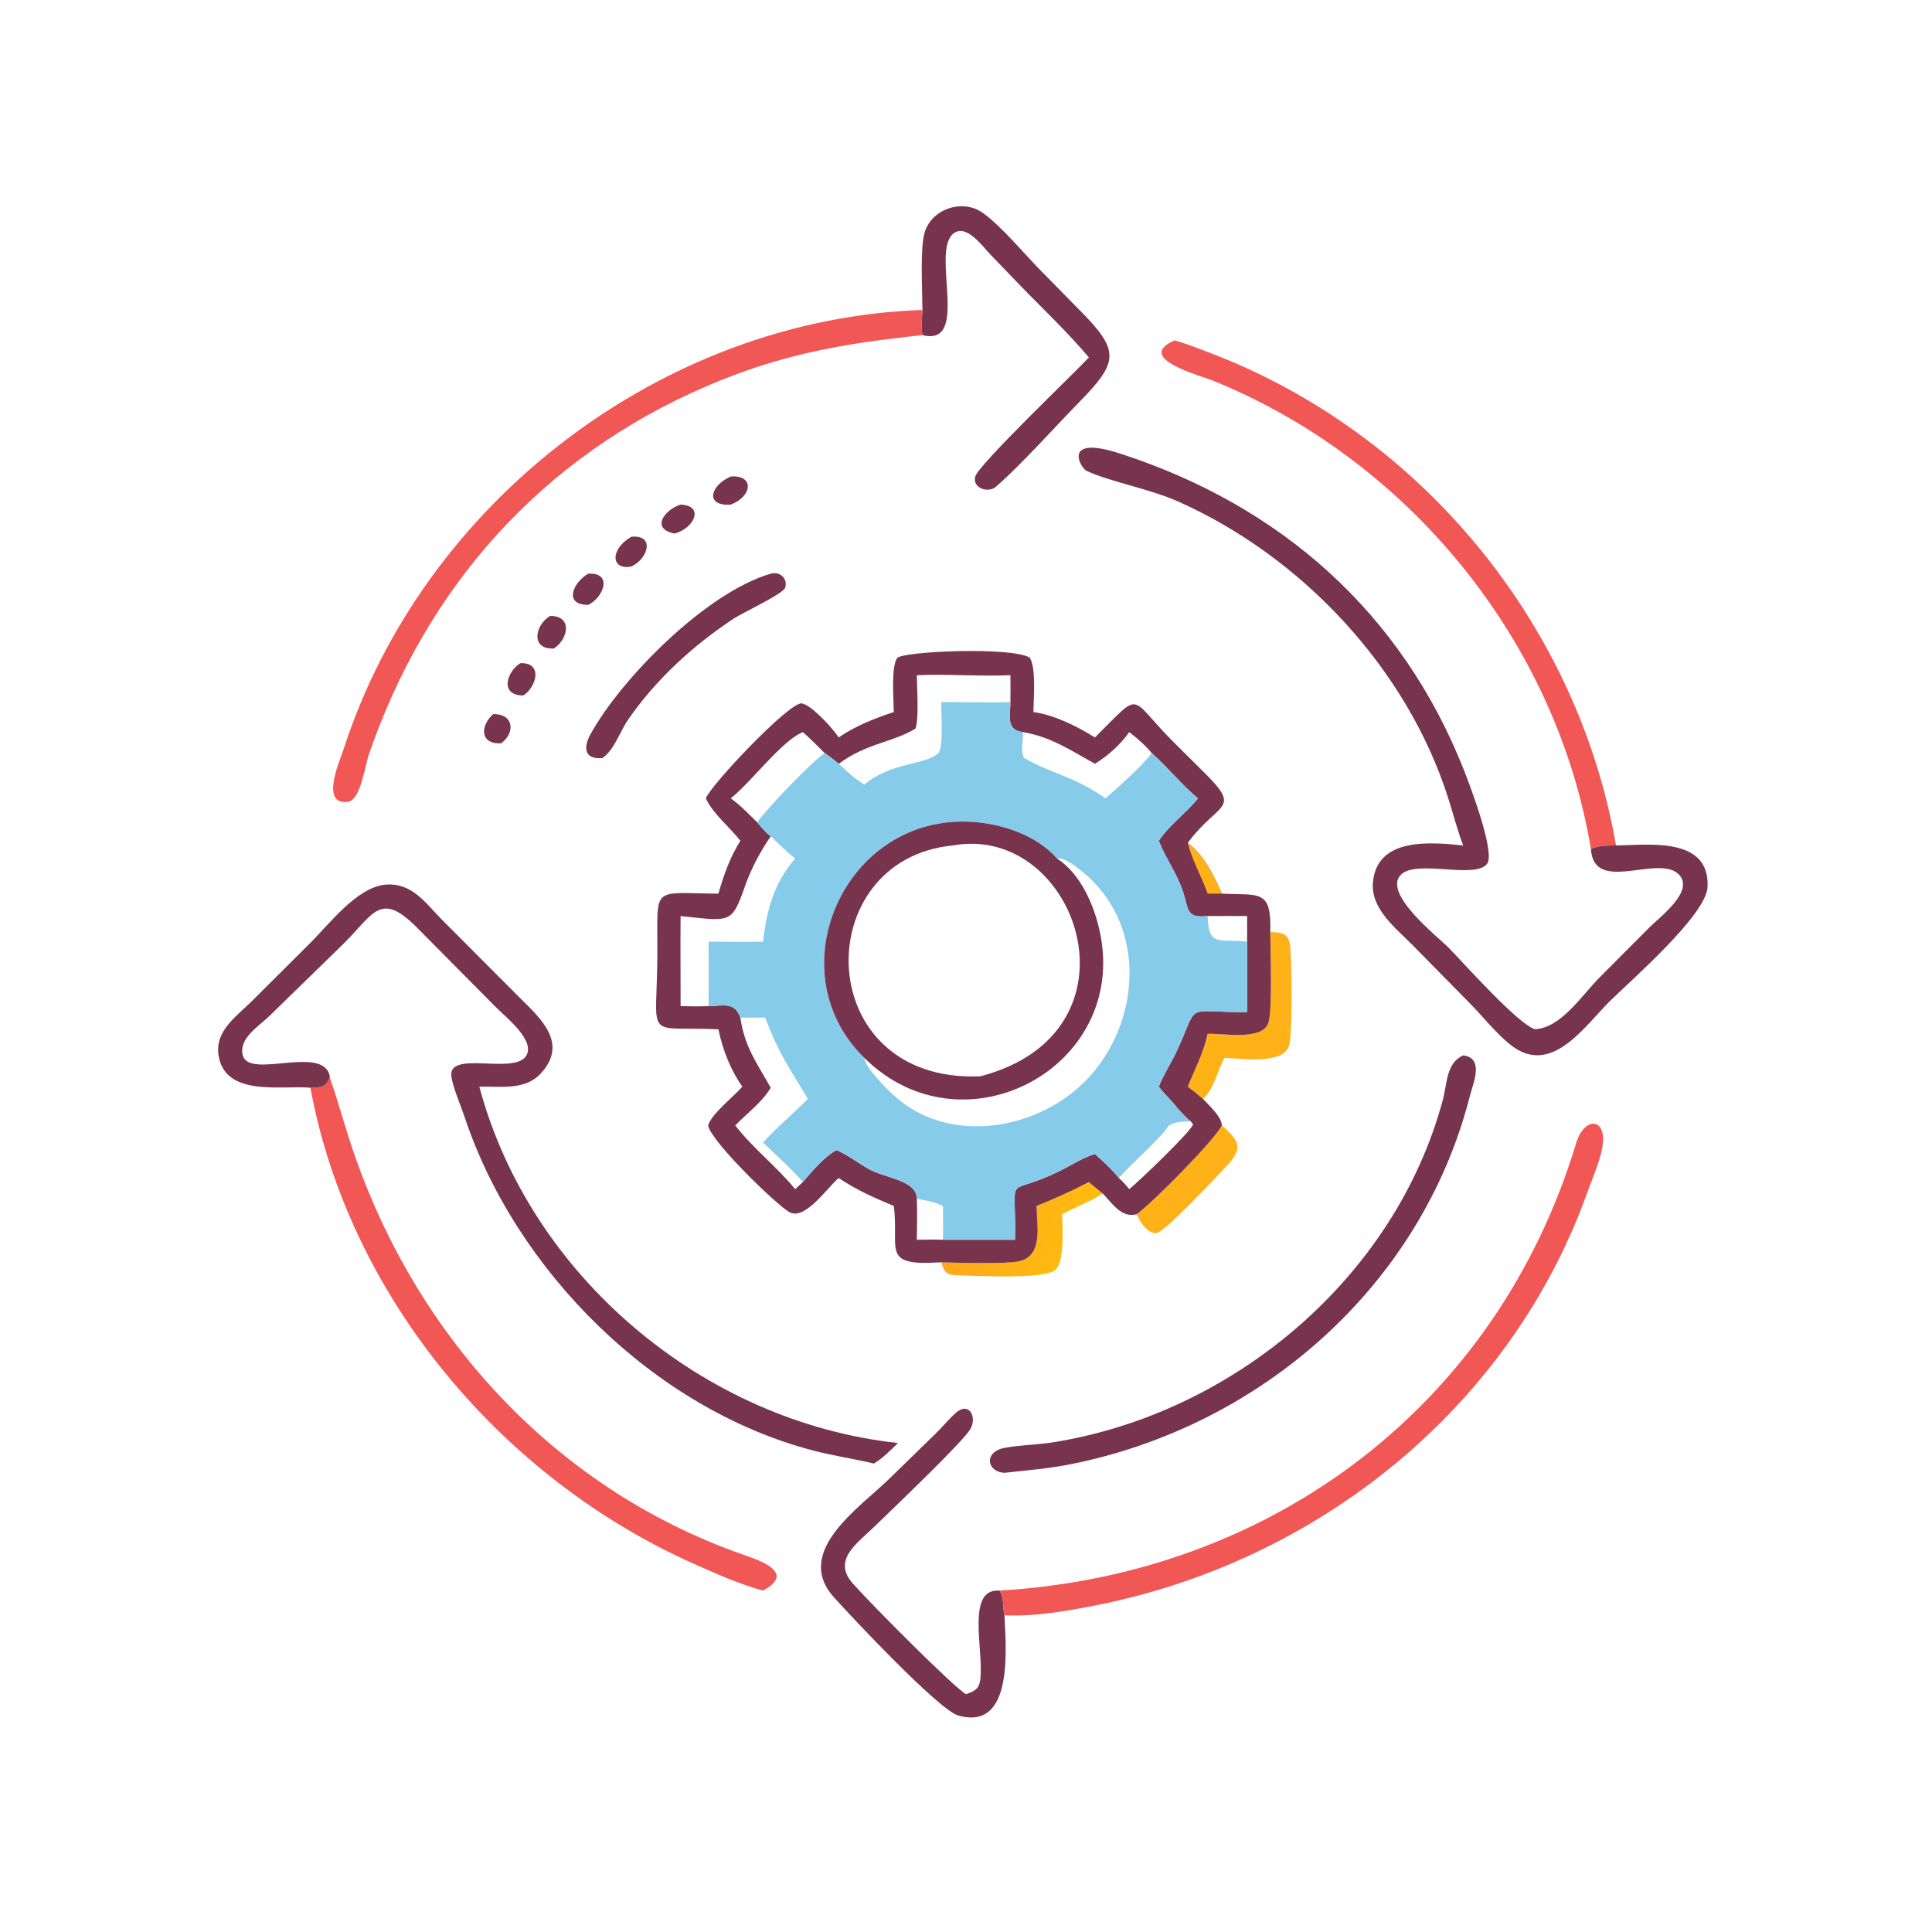 <svg xmlns="http://www.w3.org/2000/svg" width="96" height="96" viewBox="0 0 96 96" fill="none"><rect width="96" height="96" fill="white"></rect><path d="M24.507 35.485C25.542 35.464 25.616 36.431 24.893 36.937C23.811 36.98 23.878 36.03 24.507 35.485Z" fill="#77344C"></path><path d="M25.85 32.955C26.989 32.899 26.667 34.133 26.005 34.556C24.829 34.564 25.155 33.399 25.85 32.955Z" fill="#77344C"></path><path d="M33.82 25.074C35.002 25.12 34.522 26.23 33.53 26.511C32.286 26.279 33.053 25.3 33.82 25.074Z" fill="#77344C"></path><path d="M31.37 26.672C32.559 26.557 32.21 27.762 31.37 28.15C30.352 28.344 30.297 27.294 31.37 26.672Z" fill="#77344C"></path><path d="M29.228 28.506C30.481 28.442 29.977 29.701 29.228 30.056C27.97 30.055 28.489 28.928 29.228 28.506Z" fill="#77344C"></path><path d="M27.336 30.606C28.445 30.591 28.263 31.738 27.518 32.226C26.333 32.273 26.591 31.039 27.336 30.606Z" fill="#77344C"></path><path d="M36.312 23.677C37.497 23.589 37.38 24.672 36.312 25.073C35.035 25.167 35.257 24.145 36.312 23.677Z" fill="#77344C"></path><path d="M60.713 55.922C61.617 56.741 61.788 57.039 60.936 57.955C60.503 58.42 57.844 61.261 57.458 61.273C56.989 61.289 56.645 60.704 56.48 60.335C57.248 59.782 60.333 56.678 60.713 55.922Z" fill="#FEB218"></path><path d="M54.107 58.734C54.327 58.933 54.566 59.116 54.796 59.304C54.174 59.717 53.434 59.977 52.775 60.336C52.8 60.982 52.907 62.621 52.465 63.08C51.977 63.586 48.521 63.386 47.707 63.374C47.092 63.365 46.945 63.315 46.77 62.721C47.553 62.752 49.958 62.811 50.61 62.677C51.864 62.421 51.519 60.878 51.508 59.922C52.402 59.559 53.251 59.182 54.107 58.734Z" fill="url(#paint0_linear_746_1812)"></path><path d="M63.122 46.316C63.703 46.314 64.051 46.398 64.11 47.011C64.194 47.883 64.217 51 64.082 51.839C63.898 52.978 61.609 52.572 60.849 52.567C60.477 53.227 60.346 54.075 59.778 54.608C59.534 54.392 59.281 54.194 59.022 53.996C59.373 53.113 59.811 52.313 60.007 51.373C60.732 51.328 62.786 51.752 63.039 50.782C63.233 50.033 63.124 47.274 63.122 46.316Z" fill="#FEB218"></path><path d="M38.298 28.505C38.733 28.385 39.151 28.721 39.017 29.199C38.932 29.502 36.877 30.461 36.478 30.724C34.432 32.076 32.6 33.749 31.202 35.772C30.807 36.345 30.518 37.276 29.927 37.671C29.018 37.739 28.983 37.136 29.339 36.488C30.867 33.712 35.08 29.446 38.298 28.505Z" fill="#77344C"></path><path d="M45.835 15.401C45.832 14.489 45.711 12.31 45.946 11.543C46.31 10.362 47.845 9.862 48.85 10.588C49.767 11.252 50.877 12.592 51.702 13.432L53.599 15.363C55.67 17.438 55.6 17.967 53.602 20.006C52.412 21.221 50.714 23.124 49.482 24.189C49.096 24.522 48.307 24.249 48.458 23.683C48.617 23.084 53.39 18.536 54.107 17.761C53.022 16.475 51.767 15.298 50.598 14.086L49.189 12.622C48.806 12.22 47.971 11.048 47.333 11.641C46.281 12.618 48.204 17.247 45.835 16.65C45.768 16.236 45.811 15.817 45.835 15.401Z" fill="#77344C"></path><path d="M49.913 80.263C49.968 81.766 50.421 86.061 47.599 85.237C46.659 84.962 42.382 80.423 41.432 79.362C39.396 77.087 42.748 74.897 44.21 73.458L46.53 71.197C46.849 70.884 47.133 70.531 47.461 70.23C48.151 69.593 48.571 70.421 48.21 71.02C47.802 71.699 44.276 75.047 43.406 75.896C42.58 76.702 41.341 77.514 42.376 78.684C43.331 79.761 47.418 83.864 47.999 84.183C48.406 84.04 48.641 83.943 48.706 83.479C48.905 82.05 47.971 78.897 49.674 79.037C49.919 79.484 49.8 79.809 49.913 80.263Z" fill="#77344C"></path><path d="M72.703 52.441C73.768 52.572 73.201 53.818 73.037 54.459C70.638 63.877 62.667 70.869 53.203 72.756C52.115 72.973 51.013 73.06 49.913 73.183C49.026 73.135 48.867 72.145 49.917 71.944C50.69 71.796 51.508 71.797 52.292 71.673C61.267 70.255 69.32 63.496 71.695 54.645C71.912 53.836 71.857 52.823 72.703 52.441Z" fill="#77344C"></path><path d="M79.053 42.191C77.321 31.807 69.966 22.848 60.262 18.908C59.694 18.678 56.332 17.8 58.361 16.914C58.942 17.072 59.502 17.298 60.065 17.511C70.545 21.481 78.373 30.942 80.299 42.008C79.874 42.023 79.444 42 79.053 42.191Z" fill="#F15755"></path><path d="M16.389 53.48C16.44 53.765 16.562 54.038 16.648 54.314L17.206 56.127C20.189 65.888 27.291 73.894 36.962 77.262C37.664 77.507 39.514 78.109 38.022 78.975L37.956 79.014C37.943 79.021 37.929 79.029 37.916 79.036C36.735 78.714 35.598 78.204 34.482 77.707C24.914 73.446 17.342 64.432 15.422 54.046C15.937 54.032 16.233 54.03 16.389 53.48Z" fill="#F15755"></path><path d="M45.835 15.402C45.811 15.819 45.768 16.238 45.835 16.652C41.904 17.072 38.84 17.583 35.107 19.19C26.889 22.729 21.164 29.194 18.307 37.554C18.144 38.032 17.913 39.764 17.288 39.842C15.881 40.02 16.902 37.761 17.064 37.258C21.016 24.964 32.91 15.838 45.835 15.402Z" fill="#F15755"></path><path d="M49.674 79.035C63.259 78.225 74.394 69.787 78.317 56.805C78.705 55.518 79.739 55.529 79.651 56.744C79.596 57.502 79.151 58.472 78.891 59.202C75.058 69.94 65.499 77.596 54.426 79.773C52.984 80.056 51.383 80.334 49.913 80.262C49.8 79.807 49.919 79.482 49.674 79.035Z" fill="#F15755"></path><path d="M15.422 54.048C13.961 53.922 11.181 54.519 10.859 52.434C10.669 51.201 11.784 50.484 12.552 49.708L15.36 46.912C16.341 45.951 17.747 44.048 19.195 43.954C20.479 43.871 21.132 44.855 21.931 45.67L25.859 49.609C26.875 50.616 28.265 51.859 26.852 53.36C26.066 54.193 24.854 53.969 23.818 53.996C26.328 63.396 34.962 70.663 44.619 71.702C44.268 72.049 43.848 72.469 43.426 72.723C42.435 72.489 41.426 72.34 40.439 72.084C32.523 70.035 25.636 63.16 23.084 55.498C22.902 54.951 22.488 53.998 22.428 53.468C22.284 52.207 25.396 53.359 26.093 52.532C26.729 51.777 25.088 50.503 24.639 50.045L20.7 46.072C18.846 44.223 18.56 45.461 16.951 47.01L13.39 50.48C12.876 50.987 11.818 51.612 12.071 52.458C12.42 53.629 16.069 51.892 16.389 53.482C16.233 54.032 15.937 54.034 15.422 54.048Z" fill="#77344C"></path><path d="M72.704 42.008C72.411 41.24 72.212 40.448 71.963 39.666C69.913 33.217 64.698 27.667 58.562 24.929C57.099 24.276 55.169 23.948 53.988 23.395C53.688 23.255 52.735 21.592 55.645 22.533C63.589 25.103 69.646 30.403 72.753 38.293C73.007 38.939 74.323 42.373 73.891 42.924C73.279 43.705 70.395 42.684 69.612 43.463C68.673 44.397 71.456 46.551 72.014 47.124C72.718 47.847 75.429 50.888 76.269 51.143C77.572 51.068 78.568 49.492 79.492 48.56L81.983 46.059C82.487 45.555 84.211 44.277 83.428 43.459C82.423 42.41 79.193 44.462 79.053 42.191C79.443 42 79.874 42.023 80.299 42.008C81.847 42.001 84.968 41.533 84.847 44.077C84.781 45.465 81.067 48.688 79.997 49.743C78.739 50.984 77.098 53.5 75.089 51.942C74.357 51.374 73.679 50.502 73.018 49.835L70.211 46.983C69.373 46.125 68.092 45.169 68.221 43.828C68.436 41.591 71.087 41.847 72.704 42.008Z" fill="#77344C"></path><path d="M44.412 35.382C44.406 34.77 44.27 33.178 44.572 32.706C44.794 32.36 50.261 32.125 51.166 32.676C51.498 33.186 51.355 34.735 51.352 35.382C52.399 35.527 53.519 36.091 54.407 36.643C56.786 34.294 56.036 34.569 58.216 36.775L59.699 38.25C61.78 40.281 60.601 39.781 59.073 41.813L59.021 41.883C59.853 42.527 60.296 43.463 60.712 44.405C62.59 44.497 63.18 44.16 63.121 46.316C63.123 47.273 63.232 50.032 63.038 50.781C62.786 51.751 60.731 51.327 60.006 51.373C59.81 52.313 59.373 53.112 59.021 53.996C59.28 54.193 59.533 54.391 59.777 54.607C60.061 54.912 60.71 55.495 60.712 55.923C60.332 56.68 57.247 59.784 56.48 60.336C55.712 60.537 55.263 59.78 54.795 59.304C54.565 59.116 54.327 58.933 54.106 58.735C53.25 59.183 52.401 59.56 51.508 59.923C51.518 60.878 51.863 62.421 50.61 62.678C49.957 62.811 47.553 62.752 46.769 62.722C43.726 62.926 44.696 62.105 44.412 59.923C43.452 59.523 42.541 59.121 41.674 58.535C41.153 58.954 40.007 60.667 39.229 60.232C38.578 59.868 35.41 56.797 35.189 55.95C35.236 55.462 36.486 54.456 36.842 54.044L36.883 53.996C36.287 53.134 35.912 52.165 35.697 51.144C31.922 50.983 32.656 51.816 32.664 47.278C32.67 43.957 32.351 44.38 35.697 44.405C35.961 43.486 36.276 42.592 36.788 41.78C36.264 41.098 35.429 40.448 35.074 39.67C35.288 39.035 39.258 34.834 39.846 34.953C40.354 35.054 41.383 36.198 41.674 36.643C42.502 36.074 43.461 35.693 44.412 35.382ZM50.207 34.885C49.064 34.93 47.913 34.877 46.769 34.885C46.761 35.332 46.892 37.196 46.617 37.434C45.914 38.043 44.305 37.855 42.948 38.983C42.47 38.697 42.083 38.326 41.674 37.952C41.449 37.76 41.224 37.587 40.978 37.423C40.362 37.816 38.038 40.253 37.622 40.86C37.829 41.102 38.037 41.365 38.297 41.556C38.697 41.935 39.072 42.322 39.513 42.657C38.454 43.887 38.103 45.198 37.914 46.792C37.013 46.823 36.11 46.788 35.209 46.792C35.213 47.859 35.22 48.926 35.209 49.993C35.94 49.985 36.503 49.764 36.788 50.565C36.988 52.001 37.618 52.839 38.297 54.048C37.876 54.769 37.112 55.322 36.533 55.923C37.419 57.063 38.595 57.969 39.513 59.09L39.895 58.735C40.331 58.216 40.967 57.472 41.561 57.148C42.128 57.386 42.626 57.783 43.161 58.086C43.996 58.559 45.551 58.629 45.557 59.568C46.005 59.651 46.441 59.715 46.853 59.923C46.856 60.481 46.873 61.045 46.853 61.603H50.437C50.501 58.035 49.846 59.591 52.705 58.161C53.269 57.879 53.799 57.525 54.407 57.344C54.823 57.713 55.245 58.102 55.595 58.535C56.172 57.866 57.702 56.536 58.081 55.923C58.418 55.717 58.783 55.741 59.165 55.717C58.936 55.558 58.72 55.285 58.52 55.084C58.24 54.701 57.864 54.385 57.579 53.996C57.808 53.409 58.162 52.876 58.433 52.309C59.65 49.759 58.683 50.285 61.968 50.299V46.792C60.605 46.629 60.045 47.098 60.006 45.518C58.892 45.633 59.086 45.185 58.761 44.245C58.462 43.382 57.916 42.629 57.579 41.78C58.113 40.972 58.926 40.426 59.525 39.67C58.702 38.99 58.036 38.131 57.233 37.423C56.889 37.018 56.534 36.699 56.11 36.378C55.679 36.999 55.05 37.556 54.407 37.952C53.23 37.301 52.208 36.603 50.828 36.378C49.974 36.278 50.199 35.564 50.207 34.885ZM38.297 41.556C37.755 42.345 37.315 43.184 36.997 44.09C36.354 45.919 36.282 45.777 33.819 45.518C33.803 47.009 33.821 48.501 33.819 49.993C34.284 50.006 34.743 50.011 35.209 49.993C35.22 48.926 35.213 47.859 35.209 46.792C36.11 46.788 37.013 46.823 37.914 46.792C38.103 45.198 38.454 43.887 39.513 42.657C39.072 42.322 38.697 41.935 38.297 41.556ZM45.557 33.55C45.561 34.18 45.671 35.682 45.49 36.204C44.321 36.91 43.097 36.91 41.674 37.952C42.083 38.326 42.47 38.697 42.948 38.983C44.305 37.855 45.914 38.043 46.617 37.434C46.892 37.196 46.761 35.332 46.769 34.885C47.913 34.877 49.064 34.93 50.207 34.885C50.208 34.441 50.216 33.995 50.207 33.55C48.661 33.618 47.103 33.481 45.557 33.55ZM36.312 39.67C36.796 40.019 37.199 40.442 37.622 40.86C38.038 40.253 40.362 37.816 40.978 37.423C40.626 37.062 40.271 36.714 39.895 36.378C38.874 36.776 37.335 38.853 36.312 39.67ZM58.081 55.923C57.702 56.536 56.172 57.866 55.595 58.535C55.791 58.707 55.948 58.887 56.11 59.09C56.549 58.742 59.231 56.181 59.284 55.86L59.165 55.717C58.783 55.741 58.418 55.717 58.081 55.923ZM45.557 59.568C45.58 60.246 45.568 60.924 45.557 61.603C45.988 61.601 46.422 61.588 46.853 61.603C46.873 61.045 46.856 60.481 46.853 59.923C46.441 59.715 46.005 59.651 45.557 59.568ZM60.006 45.518C60.045 47.098 60.605 46.629 61.968 46.792C61.975 46.367 61.968 45.942 61.968 45.518C61.314 45.509 60.66 45.517 60.006 45.518Z" fill="#77344C"></path><path d="M59.022 41.883C59.854 42.527 60.297 43.463 60.713 44.405H60.007C59.724 43.593 59.208 42.691 59.022 41.883Z" fill="#FEB218"></path><path d="M50.207 34.884C50.2 35.562 49.974 36.276 50.829 36.377C52.209 36.601 53.23 37.299 54.408 37.95C55.05 37.555 55.679 36.998 56.111 36.377C56.535 36.697 56.889 37.017 57.233 37.421C58.036 38.13 58.702 38.989 59.525 39.669C58.927 40.425 58.114 40.97 57.58 41.779C57.916 42.627 58.463 43.38 58.761 44.243C59.086 45.184 58.892 45.632 60.007 45.516C60.045 47.096 60.605 46.628 61.968 46.791V50.298C58.684 50.283 59.651 49.758 58.433 52.307C58.162 52.875 57.808 53.407 57.58 53.994C57.864 54.383 58.24 54.7 58.521 55.083C58.72 55.283 58.936 55.556 59.165 55.716C58.783 55.74 58.419 55.716 58.081 55.922C57.703 56.535 56.173 57.864 55.595 58.533C55.245 58.101 54.823 57.712 54.408 57.342C53.8 57.523 53.27 57.878 52.705 58.16C49.846 59.59 50.502 58.034 50.438 61.601H46.853C46.873 61.044 46.856 60.48 46.853 59.922C46.441 59.714 46.006 59.65 45.558 59.566C45.551 58.627 43.996 58.558 43.161 58.085C42.626 57.782 42.129 57.385 41.561 57.146C40.967 57.471 40.331 58.215 39.895 58.734L39.513 59.088C38.596 57.968 37.42 57.062 36.533 55.922C37.112 55.321 37.877 54.768 38.297 54.047C37.619 52.837 36.988 51.999 36.789 50.564C36.504 49.762 35.941 49.983 35.209 49.992C35.221 48.925 35.213 47.858 35.209 46.791C36.111 46.787 37.013 46.822 37.915 46.791C38.103 45.197 38.455 43.886 39.513 42.656C39.072 42.32 38.697 41.934 38.297 41.554C38.038 41.364 37.83 41.101 37.622 40.858C38.038 40.252 40.363 37.814 40.978 37.421C41.224 37.585 41.45 37.759 41.675 37.95C42.083 38.325 42.47 38.696 42.948 38.982C44.306 37.853 45.915 38.041 46.618 37.433C46.892 37.195 46.761 35.331 46.77 34.884C47.913 34.876 49.065 34.929 50.207 34.884ZM42.948 52.565C47.858 57.428 56.058 53.048 54.659 46.341C54.378 44.996 53.709 43.437 52.521 42.656C51.49 41.497 49.803 40.93 48.287 40.837C41.978 40.45 38.514 48.241 42.948 52.565ZM52.521 42.656C53.709 43.437 54.378 44.996 54.659 46.341C56.058 53.048 47.858 57.428 42.948 52.565C42.992 53.075 44.176 54.233 44.574 54.572C47.442 57.008 52.018 56.041 54.317 53.294C56.752 50.383 56.868 45.834 53.803 43.331C53.49 43.075 52.947 42.614 52.521 42.656ZM36.789 50.564C36.988 51.999 37.619 52.837 38.297 54.047C37.877 54.768 37.112 55.321 36.533 55.922C37.42 57.062 38.596 57.968 39.513 59.088L39.895 58.734C39.286 58.042 38.579 57.411 37.915 56.771C38.617 56 39.408 55.34 40.143 54.606C39.135 52.906 38.778 52.509 38.017 50.564H36.789ZM56.111 36.377C55.679 36.998 55.05 37.555 54.408 37.95C53.23 37.299 52.209 36.601 50.829 36.377C50.852 36.783 50.69 37.284 50.885 37.66C52.25 38.45 53.396 38.575 54.928 39.669C55.607 39.083 56.705 38.102 57.233 37.421C56.889 37.017 56.535 36.697 56.111 36.377Z" fill="#86CBEA"></path><path d="M42.949 52.566C38.514 48.242 41.978 40.451 48.287 40.838C49.803 40.931 51.49 41.498 52.522 42.657C53.71 43.438 54.379 44.997 54.659 46.342C56.058 53.05 47.858 57.429 42.949 52.566ZM47.362 42.008C40.154 42.692 40.304 53.836 48.709 53.482C57.123 51.29 53.525 40.906 47.362 42.008Z" fill="#77344C"></path><defs><linearGradient id="paint0_linear_746_1812" x1="53.651" y1="61.982" x2="47.731" y2="60.108" gradientUnits="userSpaceOnUse"><stop stop-color="#FFBC0F"></stop><stop offset="1" stop-color="#FFA71D"></stop></linearGradient></defs></svg>